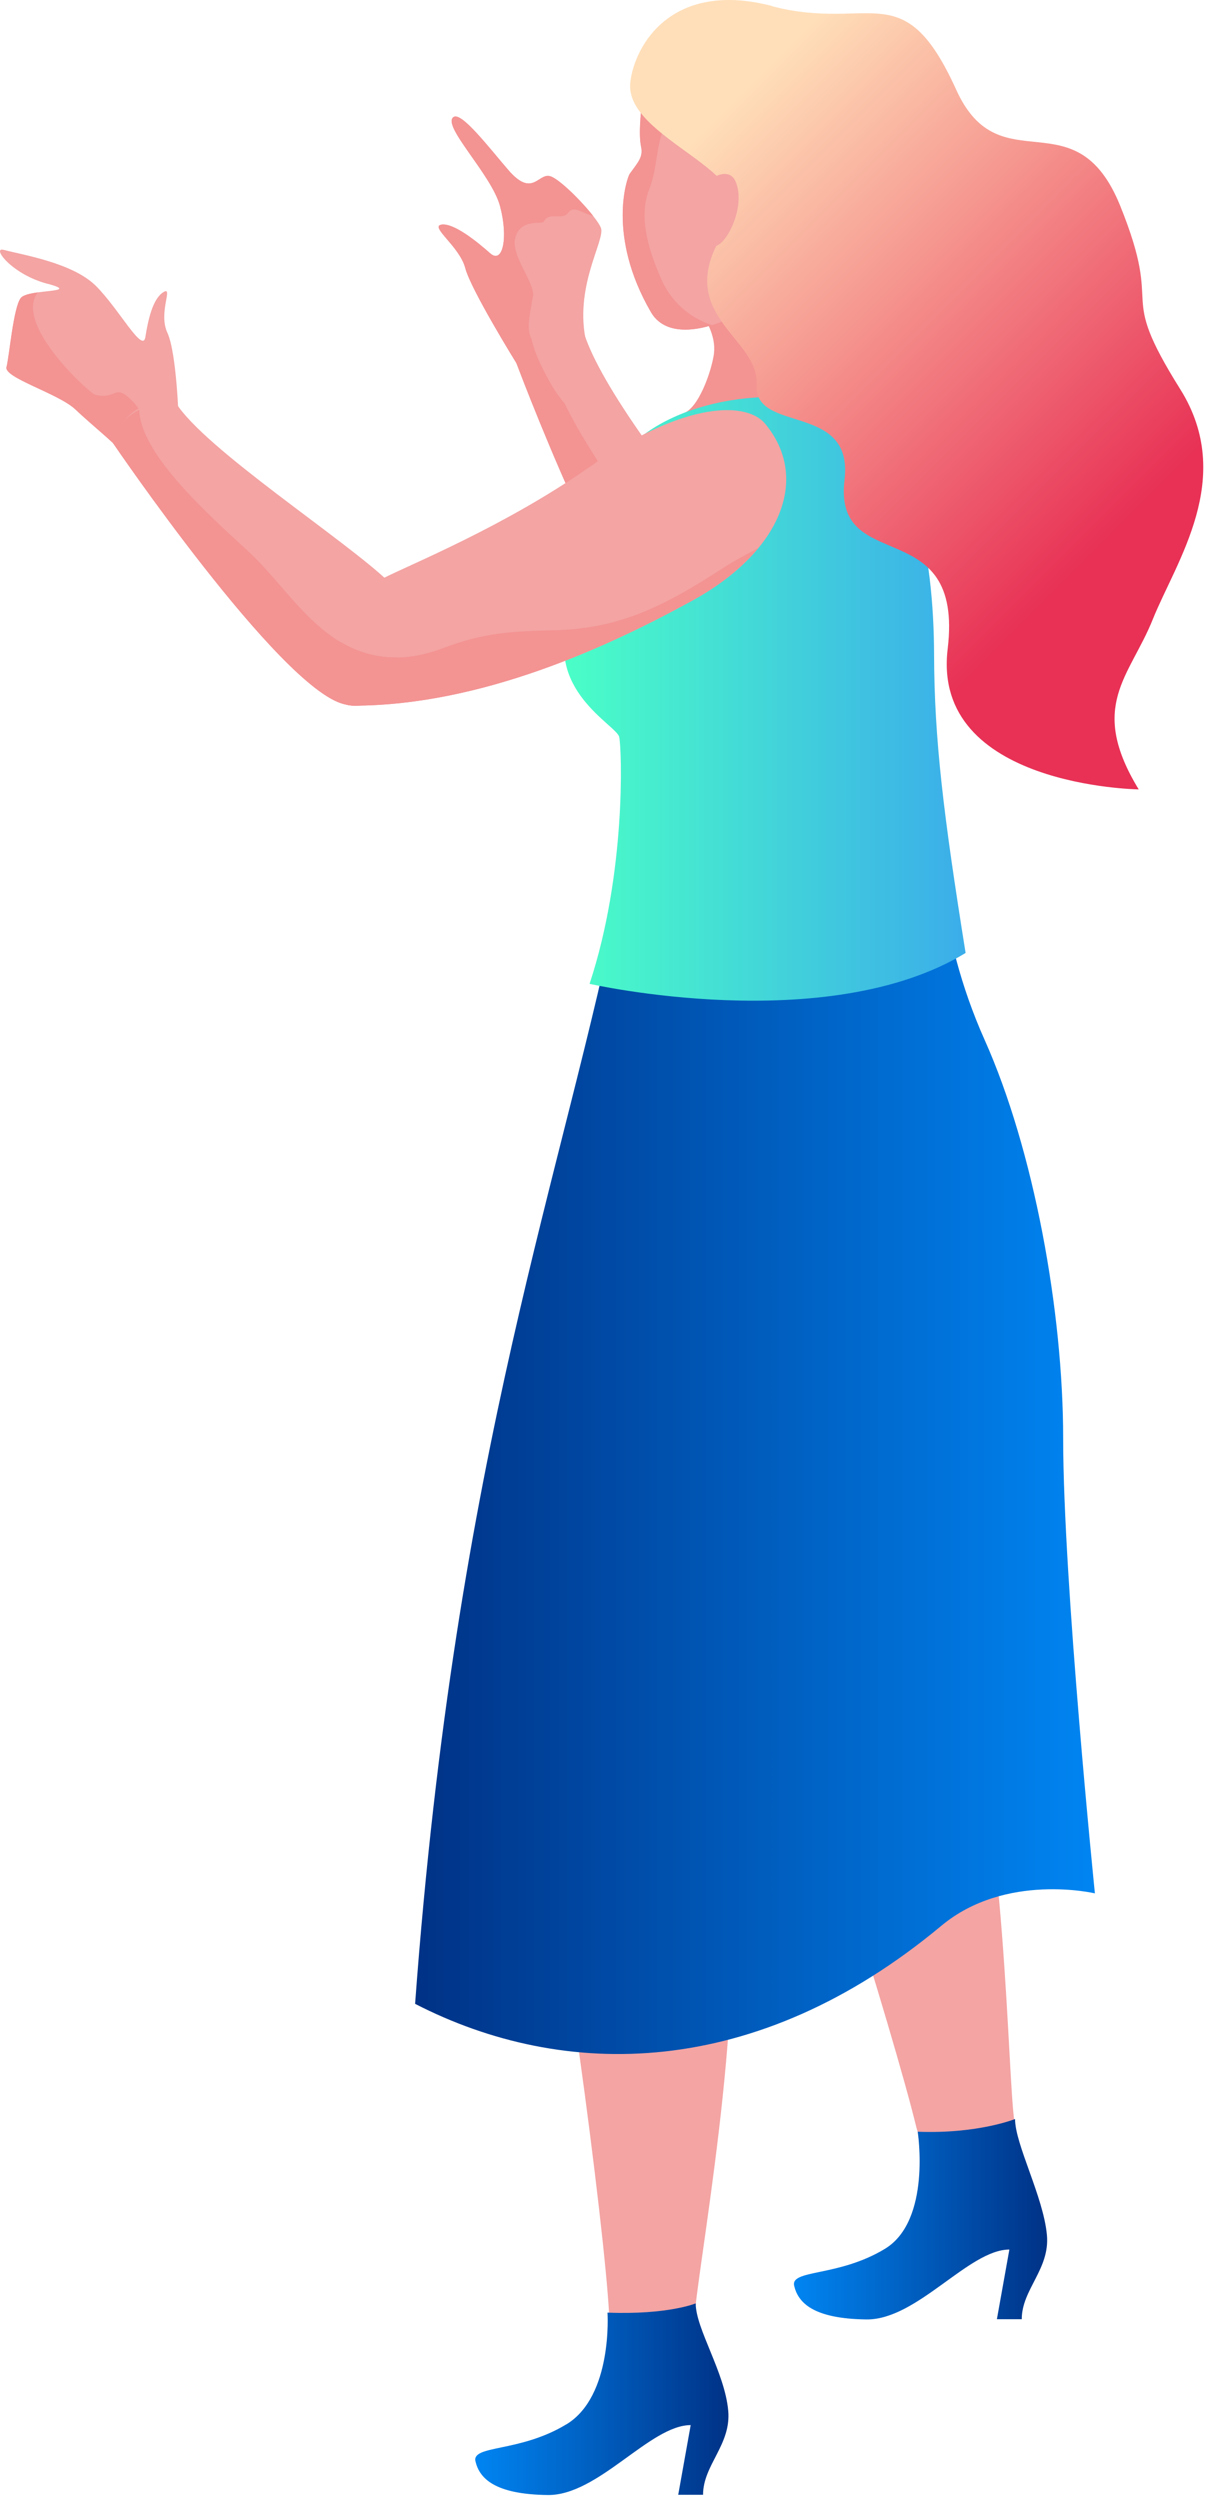 <svg width="54" height="112" viewBox="0 0 54 112" fill="none" xmlns="http://www.w3.org/2000/svg">
<path d="M26.18 14.954C26.934 17.281 30.048 21.501 33.727 25.876C35.399 27.864 32.889 31.26 30.258 29.811C27.627 28.368 23.035 15.993 23.035 15.993C24.268 13.925 26.18 14.954 26.18 14.954Z" fill="#F3A4A3"/>
<path d="M19.786 10.06C20.351 9.985 21.404 10.849 21.968 11.348C22.532 11.848 22.786 10.644 22.407 9.231C22.028 7.817 19.771 5.615 20.326 5.241C20.685 5.001 21.928 6.629 22.781 7.618C23.855 8.861 24.109 7.768 24.633 7.887C25.152 8.007 26.785 9.755 26.934 10.225C27.114 10.784 25.697 12.876 26.28 15.368C26.385 15.818 23.176 16.322 23.176 16.322C23.176 16.322 21.104 12.986 20.85 12.008C20.595 11.029 19.227 10.135 19.791 10.06H19.786Z" fill="#F3A4A3"/>
<path d="M19.786 10.06C20.351 9.985 21.404 10.849 21.968 11.348C22.532 11.848 22.786 10.644 22.407 9.231C22.028 7.817 19.771 5.615 20.326 5.241C20.685 5.001 21.928 6.629 22.781 7.618C23.855 8.861 24.109 7.768 24.633 7.887C25.023 7.977 26.026 8.971 26.575 9.665C26.081 9.565 25.721 9.166 25.457 9.535C25.202 9.89 24.613 9.456 24.369 9.925C24.289 10.08 23.405 9.765 23.111 10.579C22.811 11.403 23.994 12.652 23.88 13.281C23.68 14.4 23.61 14.724 23.825 15.234C23.32 15.334 23.176 16.327 23.176 16.327C23.176 16.327 21.104 12.991 20.85 12.012C20.595 11.034 19.227 10.14 19.791 10.065L19.786 10.06Z" fill="#F39392"/>
<path d="M23.799 15.129C23.904 15.578 24.073 16.013 24.278 16.427C24.577 17.037 24.882 17.586 25.301 18.075C25.97 19.454 26.939 20.902 27.722 22.081C28.97 23.948 29.614 26.415 31.576 27.709C32.075 28.038 32.599 28.248 33.133 28.368C32.554 29.607 31.571 30.526 30.263 29.811C27.632 28.368 23.04 15.993 23.04 15.993C23.295 15.568 23.539 15.304 23.799 15.129Z" fill="#F39392"/>
<path d="M40.996 66.107C39.858 69.733 40.946 69.214 43.012 75.117C45.084 81.019 45.149 93.14 45.463 95.058C45.773 96.975 41.974 99.033 41.041 95.203C40.107 91.372 35.664 76.879 33.698 72.844C31.731 68.804 32.764 65.598 32.764 65.598C32.764 65.598 42.134 62.492 40.991 66.117L40.996 66.107Z" fill="#F3A4A3"/>
<path d="M39.653 100.746C41.749 99.478 41.125 95.498 41.125 95.498C43.831 95.602 45.488 94.928 45.488 94.928C45.488 96.067 46.761 98.414 46.916 100.127C47.055 101.655 45.788 102.559 45.788 103.897H44.674L45.233 100.776C43.411 100.776 41.095 103.937 38.824 103.907C36.443 103.877 35.769 103.158 35.59 102.404C35.41 101.655 37.556 102.015 39.653 100.746Z" fill="url(#paint0_linear_117_4300)"/>
<path d="M35.325 66.677C33.533 70.028 31.646 77.569 32.579 83.756C33.513 89.939 31.157 102.089 31.107 104.032C31.057 105.97 27.498 107.643 27.298 103.702C27.099 99.762 25.032 84.116 23.854 79.781C22.676 75.446 24.698 64.629 24.698 64.629C24.698 64.629 37.122 63.331 35.325 66.677Z" fill="#F3A4A3"/>
<path d="M25.377 108.611C27.473 107.343 27.224 103.602 27.224 103.602C29.929 103.707 31.177 103.188 31.177 103.188C31.177 104.327 32.48 106.274 32.634 107.992C32.774 109.52 31.506 110.424 31.506 111.763H30.393L30.952 108.641C29.13 108.641 26.809 111.803 24.543 111.773C22.162 111.743 21.488 111.024 21.308 110.269C21.129 109.52 23.275 109.88 25.372 108.611H25.377Z" fill="url(#paint1_linear_117_4300)"/>
<path d="M31.996 15.798C32.091 15.009 31.547 14.215 31.547 14.215C31.547 14.215 36.868 7.603 36.448 11.114C36.029 14.624 36.538 17.94 36.538 17.94C34.327 17.536 30.578 18.525 30.578 18.525C31.292 18.365 31.906 16.587 32.001 15.798H31.996Z" fill="#F39392"/>
<path d="M42.088 37.457C42.088 37.457 41.918 41.652 44.125 46.586C46.331 51.52 47.644 58.736 47.644 64.445C47.644 70.837 49.066 84.82 49.066 84.82C49.066 84.82 45.063 83.871 42.183 86.273C33.877 93.19 25.281 93.205 18.602 89.769C20.434 64.859 25.276 52.559 27.837 39.714L42.083 37.462L42.088 37.457Z" fill="url(#paint2_linear_117_4300)"/>
<path d="M25.571 27.614C26.22 25.946 26.585 24.258 27.293 21.591C28.002 18.924 32.4 17.246 36.538 17.94C41.08 18.699 41.844 25.197 41.859 29.297C41.869 33.102 42.273 36.458 43.272 42.691C37.027 46.486 26.42 44.074 26.42 44.074C28.067 39.105 27.867 33.547 27.748 33.012C27.623 32.483 24.303 30.86 25.571 27.609V27.614Z" fill="url(#paint3_linear_117_4300)"/>
<path d="M28.726 6.554C28.616 6.035 28.711 5.071 28.771 4.596C29.26 0.481 35.105 4.292 37.117 7.633C39.128 10.974 30.867 16.907 29.17 13.98C27.173 10.539 28.112 7.932 28.217 7.788C28.621 7.228 28.826 7.028 28.726 6.554Z" fill="#F3A4A3"/>
<path d="M28.726 6.554C28.616 6.035 28.711 5.071 28.771 4.596C29.16 1.35 32.884 3.043 35.425 5.545C35.28 5.55 35.13 5.565 34.985 5.595C34.711 5.65 34.441 5.71 34.167 5.775C33.947 5.64 33.717 5.51 33.438 5.44C32.884 5.301 31.057 4.956 30.508 5.131C29.26 5.53 29.629 7.128 29.095 8.472C28.556 9.825 29.175 11.413 29.574 12.377C30.034 13.501 30.902 14.245 31.91 14.565C30.717 14.934 29.664 14.834 29.17 13.985C27.173 10.544 28.112 7.937 28.217 7.793C28.621 7.233 28.826 7.034 28.726 6.559V6.554Z" fill="#F39392"/>
<path d="M34.591 0.277C39.039 1.435 40.486 -1.197 42.852 4.022C44.804 8.327 48.193 4.242 50.205 9.231C52.217 14.215 49.96 12.762 52.891 17.436C55.386 21.421 52.701 25.152 51.663 27.739C50.624 30.326 48.748 31.619 51.029 35.364C51.029 35.364 41.729 35.24 42.468 29.072C43.207 22.904 37.327 25.856 37.846 21.496C38.265 18 33.783 19.449 33.907 17.236C34.032 15.029 29.859 14.055 32.66 10.08C34.322 7.723 27.942 6.239 28.247 3.677C28.452 1.975 30.144 -0.887 34.591 0.267V0.277Z" fill="url(#paint4_linear_117_4300)"/>
<path d="M31.611 8.352C31.681 8.027 32.645 7.403 32.964 8.132C33.283 8.861 33.004 9.945 32.545 10.609C32.086 11.274 31.686 11.049 31.756 10.704C31.846 10.27 31.372 9.486 31.611 8.352Z" fill="#F3A4A3"/>
<path d="M17.18 25.901C18.388 25.287 22.581 23.594 26.35 20.967C30.772 17.881 33.488 18.02 34.286 18.979C36.328 21.436 34.985 24.727 31.037 26.9C27.268 28.972 21.588 31.594 15.872 31.614C13.616 31.624 15.977 26.515 17.185 25.901H17.18Z" fill="#F3A4A3"/>
<path d="M2.121 12.712C0.503 12.282 -0.395 11.044 0.169 11.194C1.037 11.423 3.244 11.773 4.287 12.797C5.325 13.825 6.393 15.848 6.513 15.104C6.633 14.36 6.833 13.396 7.317 13.091C7.796 12.792 7.077 13.99 7.502 14.909C7.926 15.828 8.011 18.904 8.011 18.904C8.011 18.904 5.74 20.632 5.465 20.263C5.19 19.893 4.127 19.049 3.379 18.34C2.63 17.631 0.169 16.922 0.294 16.447C0.419 15.973 0.603 13.771 0.933 13.351C1.257 12.932 3.713 13.136 2.131 12.712H2.121Z" fill="#F3A4A3"/>
<path d="M1.701 13.091C0.578 14.495 4.003 17.616 4.267 17.686C5.27 17.93 5.106 17.111 5.964 18C6.403 18.455 6.488 19.039 6.723 19.559C6.753 19.619 5.595 20.442 5.46 20.263C5.186 19.893 4.122 19.049 3.374 18.34C2.625 17.631 0.164 16.922 0.289 16.447C0.414 15.973 0.598 13.771 0.928 13.351C1.033 13.216 1.362 13.141 1.706 13.096L1.701 13.091Z" fill="#F39392"/>
<path d="M7.876 18.04C9.169 20.118 15.513 24.208 17.45 26.09C18.328 26.945 18.288 32.313 15.388 31.539C12.488 30.765 5.065 19.853 5.065 19.853C5.764 17.551 7.876 18.04 7.876 18.04Z" fill="#F3A4A3"/>
<path d="M16.162 29.187C17.44 29.637 18.658 29.487 19.895 29.022C21.653 28.358 22.895 28.278 24.787 28.238C27.897 28.173 29.914 27.055 32.484 25.397C32.919 25.117 33.438 24.842 33.977 24.558C33.273 25.407 32.285 26.211 31.032 26.9C27.263 28.972 21.583 31.594 15.867 31.614C14.684 31.614 14.774 30.211 15.298 28.783C15.568 28.942 15.852 29.077 16.162 29.187Z" fill="#F39392"/>
<path d="M6.238 18.37C6.303 20.287 9.109 22.854 11.07 24.647C12.727 26.16 13.945 28.403 16.157 29.187C16.721 29.387 17.28 29.461 17.829 29.451C17.559 30.79 16.826 31.924 15.388 31.539C12.488 30.765 5.065 19.853 5.065 19.853C5.34 18.944 5.739 18.61 6.238 18.365V18.37Z" fill="#F39392"/>
<defs>
<linearGradient id="paint0_linear_117_4300" x1="46.926" y1="99.418" x2="35.58" y2="99.418" gradientUnits="userSpaceOnUse">
<stop stop-color="#003286"/>
<stop offset="1" stop-color="#0085F2"/>
</linearGradient>
<linearGradient id="paint1_linear_117_4300" x1="32.654" y1="107.483" x2="21.308" y2="107.483" gradientUnits="userSpaceOnUse">
<stop stop-color="#003286"/>
<stop offset="1" stop-color="#0085F2"/>
</linearGradient>
<linearGradient id="paint2_linear_117_4300" x1="49.066" y1="64.734" x2="18.608" y2="64.734" gradientUnits="userSpaceOnUse">
<stop stop-color="#0085F2"/>
<stop offset="1" stop-color="#003286"/>
</linearGradient>
<linearGradient id="paint3_linear_117_4300" x1="43.272" y1="31.309" x2="25.287" y2="31.309" gradientUnits="userSpaceOnUse">
<stop stop-color="#3BADEA"/>
<stop offset="1" stop-color="#4AFFC7"/>
</linearGradient>
<linearGradient id="paint4_linear_117_4300" x1="50.045" y1="23.798" x2="31.792" y2="5.554" gradientUnits="userSpaceOnUse">
<stop stop-color="#E83155"/>
<stop offset="1" stop-color="#FFDFB9"/>
</linearGradient>
</defs>
</svg>
